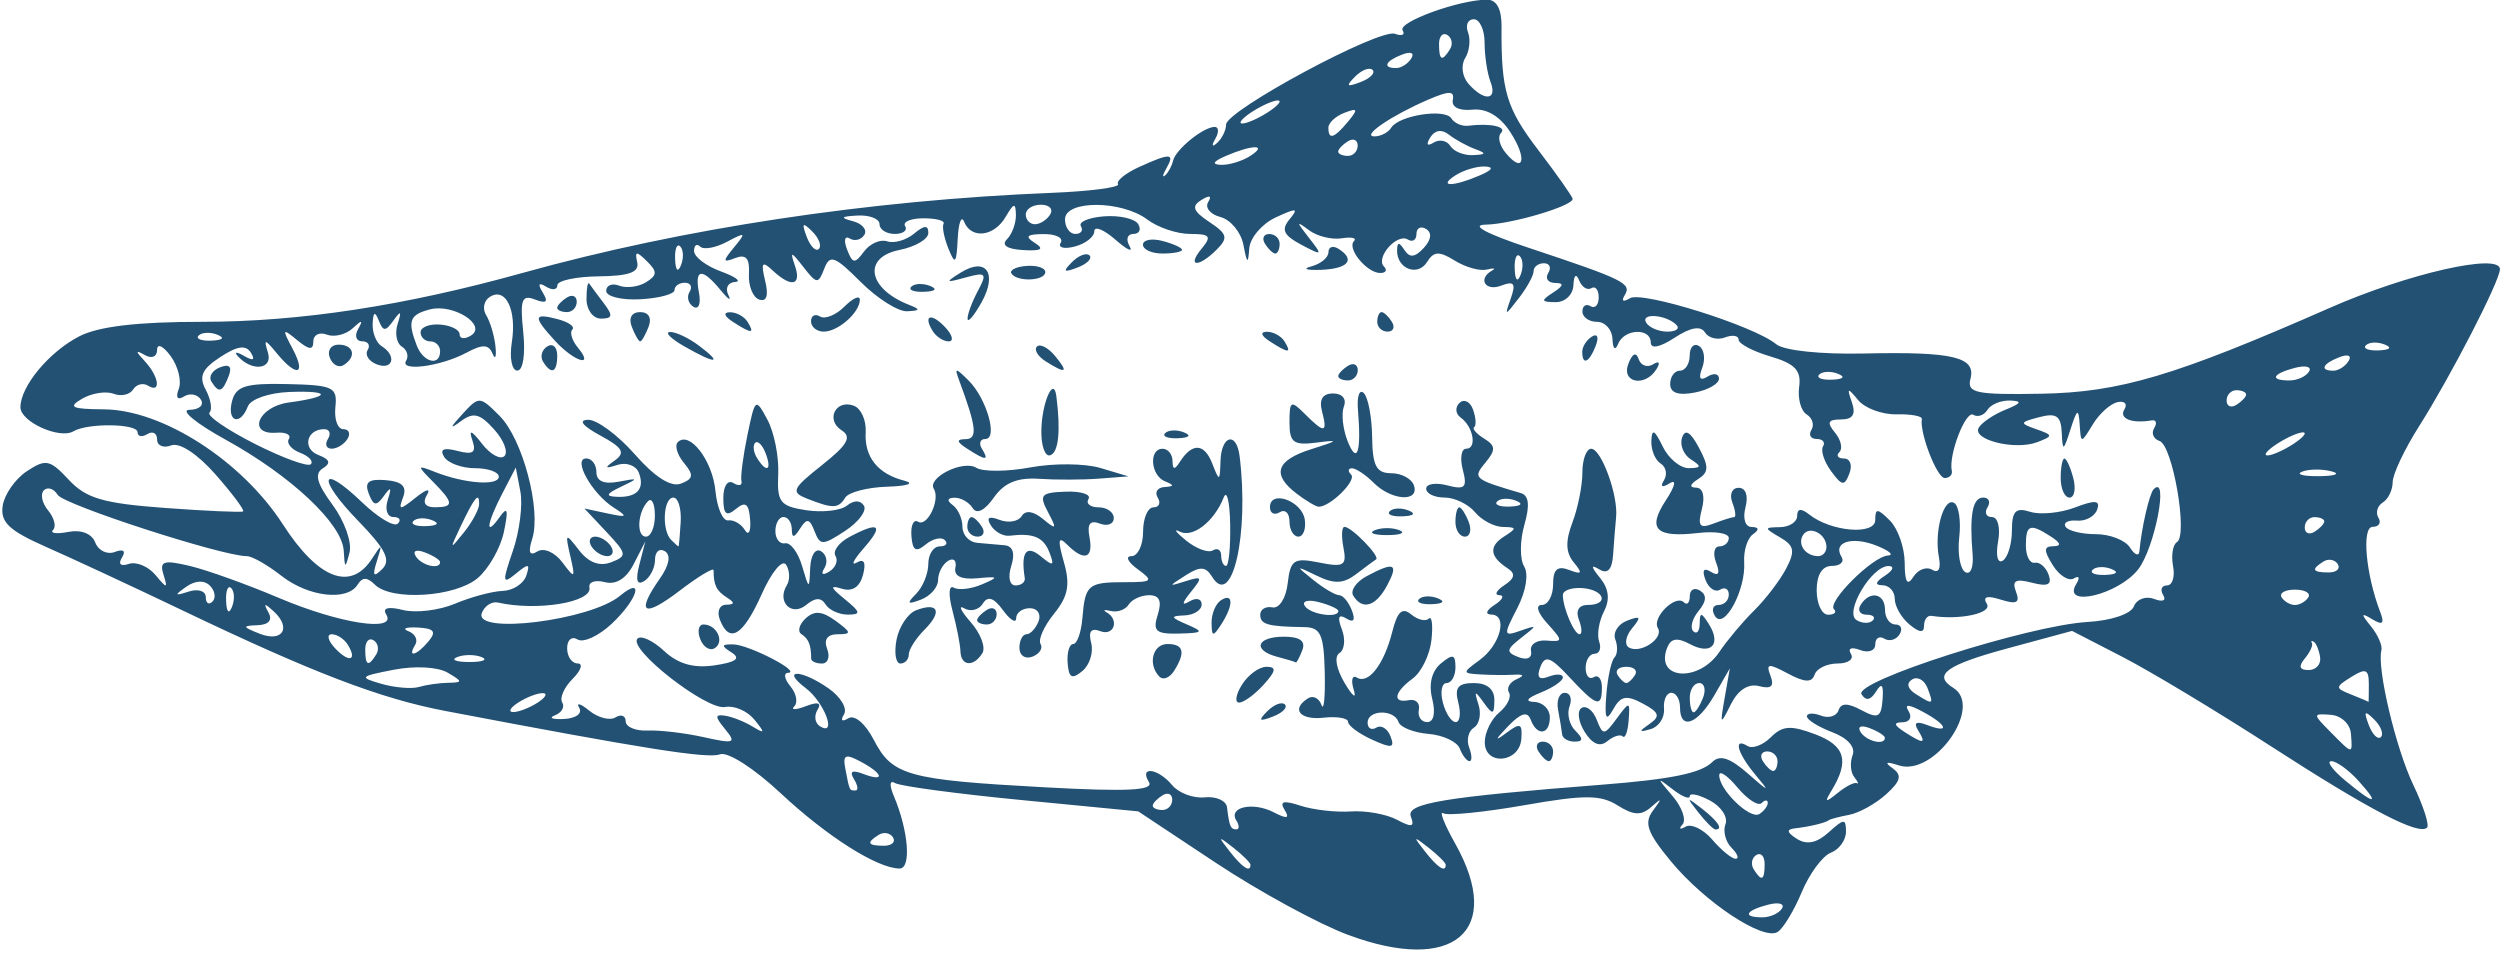 <?xml version="1.0" encoding="UTF-8" standalone="no"?><svg xmlns="http://www.w3.org/2000/svg" xmlns:xlink="http://www.w3.org/1999/xlink" fill="#235174" height="141.1" preserveAspectRatio="xMidYMid meet" version="1" viewBox="28.2 27.3 361.9 141.1" width="361.9" zoomAndPan="magnify"><g id="change1_1"><path d="m209.96 148.75c-4.275-1.592-12.86-6.267-19.078-10.388l-11.306-7.494-16.946-1.643c-9.32-0.904-17.537-2.008-18.258-2.454-0.778-0.481-0.845 0.291-0.166 1.894 2.112 4.983 2.551 10.478 0.837 10.478-3.208 0-10.52-4.629-17.239-10.914-3.849-3.6-7.666-6.044-8.776-5.618-1.744 0.669-10.897-0.776-39.789-6.284-9.416-1.795-19.178-5.535-38.156-14.619-6.995-3.348-15.782-7.437-19.526-9.086-5.427-2.39-6.716-3.604-6.359-5.988 0.246-1.645 1.819-3.896 3.494-5.003 2.751-1.817 3.342-1.695 6.086 1.251 2.495 2.679 4.986 3.407 13.912 4.063 5.98 0.44 11.07 0.666 11.313 0.502s-1.543-2.557-3.967-5.317c-2.635-3.001-5.227-4.705-6.447-4.237-1.122 0.43-2.039 0.041-2.039-0.865s-0.636-1.255-1.413-0.774-1.413 0.359-1.413-0.27c1.1e-4 -1.261-7.222-1.362-9.294-0.131-1.995 1.186-7.664-1.388-7.664-3.479 0-3.021 4.121-7.998 8.495-10.26 2.8-1.448 8.394-2.112 17.792-2.112 14.158 0 29.328-2.317 46.493-7.102 23.077-6.433 50.009-10.504 76.529-11.57 5.56-0.223 9.872-0.79 9.583-1.259s1.075-1.582 3.03-2.473c4.53-2.064 5.243-2.038 3.986 0.147-0.559 0.972-0.65 1.448-0.201 1.06s0.964-1.343 1.146-2.12c0.381-1.628 4.303-4.835 5.994-4.901 0.629-0.025 0.686 0.75 0.127 1.722-0.591 1.026-0.478 1.273 0.27 0.589 0.708-0.648 1.286-1.838 1.286-2.645 0-2.045 22.196-13.974 24.451-13.141 1.012 0.374 1.51 0.145 1.106-0.508-0.734-1.188 8.217-4.433 12.226-4.433 1.384 0 2.115 1.356 2.095 3.886-0.073 9.304 0.672 11.802 5.343 17.922 2.72 3.564 4.946 6.73 4.946 7.036 0 1.032-8.873 3.659-12.576 3.722-2.295 0.039 0.04 1.299 6.217 3.354 13.768 4.58 14.946 5.159 13.906 6.842-0.541 0.875-0.236 1.063 0.742 0.458 1.769-1.093 17.981 4 21.18 6.654 1.109 0.92 6.448 1.485 12.719 1.346 12.915-0.286 16.231 0.505 15.401 3.677-0.532 2.035 0.785 2.312 10.199 2.147 11.428-0.201 19.369-2.562 41.851-12.444 11.31-4.971 24.632-7.992 24.598-5.577-0.025 1.728-7.135 15.529-11.734 22.775-2.087 3.288-3.794 6.907-3.794 8.043s-0.646 2.464-1.436 2.952-1.07 1.48-0.623 2.203 0.069 1.316-0.841 1.316c-1.613 0-1 6.864 1.103 12.344 0.64 1.667 0.344 1.938-1.143 1.042-1.671-1.008-1.703-0.835-0.191 1.033 0.999 1.233 1.674 2.786 1.501 3.451-0.67 2.571 2.08 14.189 4.609 19.472 1.46 3.05 2.361 5.838 2.002 6.196-1.181 1.181-8.315-2.538-22.647-11.804-7.773-5.025-17.421-10.831-21.44-12.903l-7.308-3.766-9.297 2.517c-8.934 2.418-10.917 3.861-7.884 5.736 4.39 2.713-2.783 12.886-7.906 11.212-1.85-0.604-2.129-0.474-0.893 0.417 1.402 1.011 1.196 1.844-0.936 3.773-1.505 1.362-3.905 2.697-5.333 2.967s-2.756 0.62-2.95 0.776c-0.483 0.39-2.815 0.95-4.946 1.19-1.24 0.139-1.145 0.591 0.321 1.518 1.428 0.903 2.879 0.604 4.593-0.947 2.227-2.016 2.505-2.024 2.505-0.08 0 1.203-0.983 2.565-2.184 3.026s-3.099 3.029-4.218 5.707-2.692 5.276-3.495 5.772c-2.105 1.301-10.573-4.315-15.478-10.265-3.403-4.129-3.893-5.528-2.557-7.314 1.348-1.803 1.305-1.901-0.237-0.534-1.461 1.295-2.566 1.249-4.878-0.205-2.479-1.559-4.792-1.563-13.561-0.026-5.815 1.019-11.077 1.541-11.694 1.16s0.166 1.599 1.74 4.401c7.111 12.66-0.218 18.898-15.51 13.203zm62.806-3.824c0.436-0.705-0.481-0.949-2.036-0.542-3.3 0.863-3.717 1.823-0.792 1.823 1.12 0 2.393-0.577 2.828-1.281zm-2.509-6.429c0-1.132-0.54-1.724-1.201-1.316s-0.835 1.334-0.388 2.058c1.143 1.849 1.588 1.641 1.588-0.742zm-74.428 0.111c0-0.293-1.113-1.406-2.473-2.473-2.241-1.758-2.291-1.708-0.534 0.534 1.846 2.354 3.007 3.103 3.007 1.94zm28.264 0c0-0.293-1.113-1.406-2.473-2.473-2.241-1.758-2.291-1.708-0.534 0.534 1.846 2.354 3.007 3.103 3.007 1.94zm41.376-2.465c-0.872-0.872-1.268-2.413-0.88-3.425s-0.615-2.546-2.23-3.41-2.936-1.153-2.936-0.642-1.113 0.068-2.473-0.986c-2.35-1.82-2.35-1.77 0.003 1.002 1.362 1.604 1.998 3.444 1.413 4.088s-0.382 0.784 0.451 0.311 2.575 0.379 3.873 1.893 2.809 2.754 3.361 2.754 0.29-0.713-0.582-1.585zm-4.813-5.127c-1.758-2.241-1.708-2.291 0.534-0.534 2.354 1.846 3.103 3.007 1.94 3.007-0.293 0-1.406-1.113-2.473-2.473zm-116.57 3.628c-0.408-0.66-1.334-0.835-2.058-0.388-1.849 1.143-1.641 1.588 0.742 1.588 1.132 0 1.724-0.54 1.316-1.201zm49.696-2.447c-1.205-1.95 2.392-2.751 5.395-1.202 1.958 1.01 2.37 0.921 1.589-0.342-0.773-1.251-0.159-1.412 2.303-0.606 1.846 0.605 5.126 0.979 7.288 0.832s5.168 0.394 6.681 1.204c2.156 1.154 2.589 1.052 2.004-0.471-0.73-1.904 4.731-2.813 27.66-4.604 10.068-0.787 14.373-1.674 15.996-3.296 1.069-1.069 2.558-0.585 5.112 1.662 3.127 2.751 3.278 2.782 1.14 0.232-2.639-3.148-3.296-5.516-1.164-4.199 0.715 0.442 2.231-0.129 3.371-1.268 1.684-1.684 2.884-1.765 6.42-0.43 4.345 1.64 4.988 3.838 2.376 8.128-1.072 1.762-0.924 1.823 0.878 0.366 1.192-0.965 2.438-1.601 2.768-1.413s0.162-0.213-0.373-0.891-0.64-2.1-0.233-3.16c0.449-1.17-0.705-2.477-2.937-3.326-2.022-0.769-3.677-1.8-3.677-2.291s0.913-0.542 2.029-0.114 2.259 0.087 2.541-0.758c0.365-1.096 1.32-1.104 3.332-0.028 2.397 1.283 2.854 1.051 3.05-1.546 0.162-2.155-0.116-2.495-0.944-1.155-0.785 1.27-1.483 1.4-2.106 0.392-1.151-1.863 24.206-9.967 32.731-10.461 3.429-0.199 6.271-1.157 6.699-2.258 0.408-1.052 1.724-1.536 2.924-1.076 1.248 0.479 1.812 0.239 1.318-0.56-0.475-0.768-0.226-1.397 0.552-1.397s1.173-1.258 0.877-2.797-0.039-3.105 0.571-3.483c1.613-0.997-0.632-13.995-2.526-14.626-0.881-0.294-1.232-1.131-0.781-1.861s0.296-1.236-0.344-1.125c-2.886 0.501-4.788-0.256-3.97-1.581 0.492-0.797 0.053-1.274-0.976-1.06s-2.644 1.66-3.588 3.215c-1.716 2.826-1.716 2.826-1.907 0-0.16-2.373-0.372-2.26-1.322 0.707-1.034 3.228-1.144 3.27-1.272 0.486-0.112-2.42-0.78-2.88-3.245-2.236-2.862 0.748-2.897 0.884-0.457 1.74 2.472 0.867 2.483 0.992 0.165 1.881-3.218 1.235-9.555-0.354-8.463-2.121 0.463-0.749 2.207-1.913 3.877-2.586 2.295-0.926 2.452-1.246 0.645-1.314-1.314-0.049-2.789 0.557-3.277 1.347s-1.412 1.112-2.052 0.716c-1.103-0.681-3.606 5.831-3.111 8.093 0.128 0.583-0.335 1.06-1.028 1.06-1.119 0-3.657-6.556-3.308-8.543 0.075-0.424-1.57-0.729-3.655-0.679s-4.586-0.874-5.56-2.055c-1.546-1.876-1.661-1.835-0.909 0.325 0.604 1.734 0.131 2.473-1.583 2.473-1.884 0-2.084 0.434-0.87 1.897 0.866 1.043 1.155 2.315 0.644 2.826s-0.208 0.93 0.675 0.93 1.231 0.973 0.775 2.161c-0.717 1.869-1.076 1.824-2.657-0.338-1.005-1.375-1.528-2.983-1.163-3.575s-0.046-1.075-0.915-1.075-1.214-0.592-0.767-1.315 0.136-1.734-0.691-2.245-1.315-2.304-1.083-3.984c0.328-2.382-0.591-3.352-4.172-4.407-2.526-0.744-4.593-1.837-4.593-2.429s-0.89-0.735-1.977-0.318-2.392 0.086-2.9-0.735c-0.613-0.992-2.084-0.733-4.383 0.773-2.131 1.396-3.459 1.662-3.459 0.691 0-2.154-3.833-1.999-4.717 0.191-0.426 1.055-0.758 0.771-0.824-0.707-0.061-1.36-1.065-2.473-2.231-2.473s-2.12-0.673-2.12-1.497 0.53-1.169 1.178-0.769 1.178-0.17 1.178-1.268-0.476-1.702-1.057-1.342-1.379-0.146-1.773-1.122c-0.432-1.071-0.76-0.794-0.827 0.698-0.062 1.38-1.205 2.463-2.585 2.451-2.114-0.018-2.165-0.221-0.353-1.392 1.54-0.995 1.614-1.376 0.27-1.392-1.017-0.012-1.457-0.658-0.976-1.435s0.2-1.413-0.623-1.413-1.497 0.514-1.497 1.143-0.955 2.377-2.123 3.886c-2.074 2.679-2.101 2.68-1.168 0.025 0.753-2.142 0.454-2.526-1.41-1.811-2.3 0.883-3.425-1.002-1.305-2.187 0.583-0.326 0.24-0.389-0.762-0.141s-3.088-0.333-4.636-1.292c-2.275-1.41-3.046-1.371-4.026 0.204-1.338 2.15-4.367 0.977-4.333-1.678 0.016-1.236 0.297-1.256 1.06-0.073 0.757 1.173 1.514 1.098 2.791-0.279 1.103-1.189 1.234-2.209 0.353-2.753-0.77-0.476-1.399-0.154-1.399 0.715s-0.564 1.232-1.253 0.806c-1.556-0.962-4.723 2.639-3.445 3.917 0.511 0.511 0.266 0.93-0.546 0.93-1.933 0-4.86-3.557-3.8-4.617 0.453-0.453-0.347-0.635-1.779-0.405s-3.557-0.294-4.722-1.166c-1.884-1.409-1.884-1.284 0 1.119 2.007 2.561 1.946 2.612-1.151 0.961-2.559-1.364-2.921-2.165-1.663-3.68 1.346-1.622 1.018-1.663-2.018-0.255-1.994 0.925-3.717 2.954-3.829 4.509-0.166 2.31-0.319 2.215-0.837-0.517-0.349-1.839-1.845-3.66-3.325-4.047s-2.282-1.366-1.782-2.175c0.572-0.926 0.209-1.038-0.982-0.302-1.472 0.91-1.218 1.615 1.152 3.189 2.606 1.73 2.759 2.304 1.067 3.996-2.648 2.648-4.399 2.532-2.178-0.144 1.482-1.785 1.217-2.12-1.677-2.12-1.89 0-4.67-0.934-6.179-2.075-3.722-2.815-11.929-2.846-11.929-0.045 0 1.166 0.673 2.12 1.497 2.12s1.185-0.504 0.804-1.12 1.13-1.259 3.357-1.429 4.446 0.334 4.932 1.12 0.172 1.429-0.697 1.429-1.118 0.791-0.547 1.766c0.568 0.972-0.348 0.555-2.036-0.926s-3.069-2.032-3.069-1.225-1.273 1.8-2.828 2.207-2.472 0.163-2.036-0.542-0.676-1.272-2.471-1.26c-2.452 0.016-2.77 0.334-1.28 1.277 1.425 0.902 0.947 1.194-1.694 1.038-2.321-0.137-3.183-0.712-2.336-1.56 0.738-0.738 1.322-2.328 1.298-3.533-0.035-1.803-0.298-1.753-1.483 0.283-1.674 2.874-4.985 3.263-6.017 0.707-0.392-0.972-0.808 0.141-0.924 2.473-0.18 3.617-0.378 3.824-1.348 1.413-0.625-1.554-0.94-3.176-0.699-3.604s-1.069-0.777-2.912-0.777-3.036 0.509-2.652 1.131-0.293 1.131-1.504 1.131-2.203-0.636-2.203-1.413-1.431-1.339-3.18-1.249c-2.42 0.125-2.584 0.319-0.689 0.814 1.37 0.357 2.121 1.248 1.669 1.979s-1.406 0.968-2.121 0.526c-0.715-0.442-0.887 0.272-0.382 1.588 0.797 2.078 1.119 2.118 2.457 0.303 0.847-1.149 2.356-1.814 3.353-1.478s2.747-0.163 3.886-1.109c1.502-1.246 2.072-1.274 2.072-0.098 0 0.892-1.883 1.998-4.184 2.458-5.365 1.073-4.576 5.601 1.383 7.94 1.702 0.668 1.651 0.843-0.27 0.934-1.3 0.061-4.322-1.846-6.715-4.239-3.781-3.781-4.472-4.032-5.282-1.921-0.864 2.251-1.085 2.233-3.015-0.243-1.801-2.311-1.968-2.337-1.23-0.198 0.996 2.89-0.518 3.224-3.208 0.707-1.549-1.449-1.747-1.181-1.1 1.494 0.516 2.135 0.217 3.067-0.868 2.701-0.91-0.308-1.576-1.971-1.479-3.697 0.127-2.259-0.424-2.907-1.966-2.315-1.852 0.711-1.876 0.499-0.176-1.561 1.781-2.158 1.684-2.233-1.028-0.789-1.647 0.877-3.396 1.193-3.886 0.702s-0.892-0.203-0.892 0.639 1.749 2.17 3.886 2.95 3.054 1.47 2.036 1.531-1.447 0.906-0.955 1.878-0.017 0.654-1.132-0.707c-2.679-3.268-3.799-3.127-3.121 0.391 0.307 1.595-0.052 2.491-0.811 2.022-0.749-0.463-0.997-1.434-0.549-2.158s0.14-1.316-0.684-1.316-1.497 0.477-1.497 1.06-2.226 1.182-4.946 1.331-4.946-0.396-4.946-1.211 0.853-1.155 1.895-0.755 2.786 0.176 3.874-0.497c1.634-1.01 1.656-1.542 0.124-3.049-1.518-1.493-1.773-1.466-1.401 0.151 0.333 1.447-1.154 1.995-5.552 2.043-3.303 0.037-6.006 0.615-6.006 1.286s-0.734 0.766-1.632 0.211c-1.086-0.671-1.244-0.382-0.475 0.863 0.833 1.348 0.517 1.626-1.129 0.995-1.92-0.737-2.192 0.015-1.704 4.706 0.336 3.227-0.026 5.583-0.858 5.583-0.791 0-1.152-1.823-0.801-4.051 0.741-4.699-0.858-8.055-3.16-6.632-0.877 0.542-1.125 1.736-0.552 2.654s1.179 2.941 1.347 4.495-0.024 2.037-0.426 1.071c-0.564-1.355-1.428-1.382-3.783-0.122-3.732 1.997-9.729 2.784-8.716 1.144 0.405-0.656 0.118-1.574-0.638-2.041s-1.024-1.942-0.596-3.277c0.6-1.871 0.463-1.986-0.597-0.501-1.161 1.626-1.495 1.626-2.142 0-0.548-1.379-0.798-1.247-0.878 0.463-0.061 1.314 0.524 2.783 1.302 3.263 2.223 1.374 1.649 3.535-0.698 2.634-1.161-0.446-1.76-1.38-1.33-2.075s0.071-1.265-0.798-1.265-1.131-0.795-0.583-1.766c0.768-1.36 0.585-1.386-0.795-0.11-0.986 0.911-2.669 1.32-3.74 0.909s-1.948 0.034-1.948 0.99c0 1.294-0.601 1.242-2.351-0.202-2.132-1.759-2.193-1.643-0.657 1.24 2.012 3.776 0.634 4.208-2.251 0.707-1.776-2.155-1.945-2.173-1.313-0.139 0.755 2.434-2.273 2.813-4.339 0.543-0.606-0.665-0.208-0.692 0.884-0.058 1.328 0.77 1.654 0.617 0.986-0.464-0.72-1.165-1.956-0.989-4.43 0.633-2.664 1.746-3.133 2.807-2.096 4.745 0.735 1.373 0.977 2.855 0.538 3.293s2.509 2.473 6.55 4.52 7.693 3.377 8.115 2.955-0.273-1.168-1.546-1.656-2.006-1.385-1.631-1.994-0.423-1.018-1.775-0.912c-4.335 0.342-2.68-3.779 1.756-4.373 6.156-0.824 6.211-1.754 0.091-1.524-2.94 0.111-5.601 1.034-6.004 2.084-1.109 2.889-3.076 2.24-2.292-0.756 0.57-2.18 1.967-2.612 7.994-2.473 6.688 0.155 7.274 0.436 6.966 3.349-0.185 1.749 0.329 3.18 1.143 3.18s1.087 0.636 0.607 1.413-1.509 1.413-2.287 1.413-1.02-0.636-0.54-1.413 0.237-1.413-0.54-1.413c-2.574 0-3.213 2.831-0.844 3.74 1.679 0.644 1.854 1.186 0.63 1.942-1.238 0.765-0.85 2.196 1.432 5.282 1.721 2.328 2.824 5.424 2.45 6.88-0.614 2.391-0.696 2.366-0.844-0.255-0.22-3.895-7.624-10.85-17.122-16.082-4.275-2.355-6.622-4.293-5.216-4.308s2.157-0.672 1.669-1.462-1.588-1.004-2.443-0.475c-0.956 0.591-1.252 0.169-0.766-1.096 0.434-1.132-0.094-3.265-1.173-4.742s-1.963-1.89-1.963-0.917c0 1.003-0.763 1.336-1.766 0.769-1.413-0.798-1.413-0.617 0 0.906 2.057 2.216 2.376 4.708 0.451 3.518-0.724-0.447-1.698-0.195-2.165 0.561s-1.744 1.031-2.838 0.611-3.14-0.093-4.548 0.725c-2.1 1.222-1.535 1.496 3.156 1.531 8.497 0.064 19.966 7.434 25.919 16.657 5.124 7.939 9.832 9.738 12.918 4.937 1.431-2.226 1.501-2.191 0.693 0.353-0.689 2.17-0.509 2.441 0.774 1.169s0.48-2.883-3.458-6.939c-6.052-6.232-5.583-8.577 0.542-2.709 2.316 2.218 4.641 3.603 5.167 3.077s0.235-0.957-0.648-0.957c-0.889 0-1.25-1.103-0.809-2.473 0.595-1.85 0.455-1.998-0.554-0.588-1.099 1.535-1.508 1.473-2.201-0.333-0.639-1.665-0.022-2.15 2.472-1.943 2.349 0.194 3.085 0.914 2.51 2.453-0.726 1.943-0.528 1.95 1.842 0.058 1.545-1.233 2.212-1.381 1.594-0.353-0.668 1.112-0.245 1.766 1.142 1.766 2.819 0 2.772-0.637-0.27-3.706-2.357-2.378-2.34-2.443 0.353-1.385 4.271 1.678 9.186 2.029 9.186 0.657 0-0.67-1.552-1.219-3.45-1.219s-3.905-0.736-4.461-1.636c-0.688-1.113-0.07-1.39 1.931-0.867 2.27 0.594 2.761 0.241 2.151-1.544-0.553-1.616-0.13-1.462 1.403 0.511 1.207 1.553 2.666 2.352 3.243 1.775s-0.104-2.323-1.512-3.879c-2.07-2.288-2.994-2.507-4.82-1.146-1.646 1.228-1.587 0.951 0.22-1.02 2.438-2.66 2.526-2.657 5.402 0.219 3.343 3.343 6.067 13.604 4.73 17.818-0.625 1.97-0.393 2.526 0.757 1.816 0.929-0.574 2.519 0.125 3.614 1.589 1.813 2.425 1.897 2.358 1.143-0.918-0.773-3.359-0.71-3.4 1.279-0.83 1.38 1.783 2.955 2.371 4.628 1.73 2.356-0.904 2.309-1.215-0.664-4.379l-3.2-3.406 3.341 0.714c2.886 0.617 3.007 0.5 0.886-0.857-3.16-2.022-5.989-7.103-3.953-7.103 0.805 0 1.463 0.894 1.463 1.988 0 1.298 1.103 1.778 3.18 1.384 2.963-0.562 2.987-0.512 0.353 0.74-2.122 1.008-2.269 1.368-0.589 1.442 2.933 0.13 4.1-1.139 3.201-3.483-0.399-1.041-1.786-1.555-3.082-1.142-1.873 0.597-1.954 0.464-0.393-0.648s1.131-1.849-2.12-3.61c-2.565-1.389-3.218-2.232-1.756-2.268 1.28-0.031 4.331 2.226 6.78 5.015 2.892 3.293 5.229 4.774 6.665 4.223 1.804-0.692 1.885-1.243 0.438-2.986-0.976-1.175-1.381-2.53-0.9-3.011 1.692-1.692 5.023 2.617 5.453 7.053 0.239 2.468 1.071 4.389 1.848 4.269s1.862 0.508 2.41 1.395 0.893 0.233 0.765-1.476c-0.177-2.354-0.667-2.729-2.057-1.576-1.396 1.158-1.825 0.79-1.825-1.569 0-1.745 0.628-2.694 1.448-2.188 0.797 0.492 1.325 0.371 1.175-0.27s0.24-3.641 0.867-6.667c1.113-5.372 1.181-5.424 2.906-2.201 0.972 1.815 1.67 5.354 1.552 7.864-0.19 4.05 0.264 4.636 4.044 5.215 2.342 0.359 4.997 0.06 5.899-0.664 1.015-0.814 1.954-0.81 2.461 0.011 0.451 0.73-0.776 2.373-2.726 3.651-3.26 2.136-3.617 2.139-4.424 0.036-0.704-1.834-1.115-1.914-2.073-0.403-0.895 1.411-1.2 1.441-1.216 0.118-0.012-0.972-0.552-1.766-1.199-1.766s-1.178 0.919-1.178 2.041 0.633 1.918 1.406 1.766 1.876 1.315 2.45 3.258c1.026 3.47 1.047 3.475 1.185 0.27 0.079-1.825 0.774-2.872 1.577-2.375 0.79 0.488 1.01 1.578 0.488 2.422-0.571 0.923-0.289 1.127 0.707 0.511 0.91-0.562 1.308-1.583 0.885-2.267s0.479-1.913 2.004-2.729c4.321-2.312 5.055-1.763 2.118 1.585-1.481 1.688-1.956 2.641-1.057 2.118 1.081-0.629 1.393-0.026 0.921 1.779-0.459 1.754-1.549 2.471-3.048 2.006-1.804-0.56-1.712-0.217 0.409 1.511 2.318 1.889 2.386 2.235 0.437 2.235-1.269 0-2.719-0.667-3.222-1.482-0.633-1.025-1.492-1.004-2.784 0.069-2.119 1.759-4.308-0.43-2.826-2.826 0.48-0.777 0.443-2.11-0.083-2.961-0.54-0.874-2.084 0.972-3.547 4.24-2.708 6.049-4.692 7.249-6.067 3.667-0.447-1.166-0.038-2.13 0.909-2.141 1.272-0.016 1.296-0.293 0.091-1.06-1.494-0.951-1.901-1.794-1.901-3.937 0-0.428-2.226 0.919-4.946 2.994-5.228 3.987-6.361 3.259-2.811-1.808 1.351-1.929 1.611-3.372 0.707-3.931-0.786-0.486-1.428 0.071-1.428 1.237s-0.704 2.555-1.565 3.087c-1.055 0.652-1.283-0.127-0.699-2.39l0.865-3.357-1.68 3.277c-1.087 2.121-2.569 3.044-4.199 2.618-1.385-0.362-2.382-0.013-2.214 0.775 0.455 2.138-7.581 3.464-13.234 2.184-0.909-0.206-1.967 0.487-2.35 1.54-1.147 3.151 15.719 1.039 19.986-2.502 3.618-3.002 2.61 0.476-1.166 4.023-1.886 1.771-4.111 2.799-4.946 2.283s-1.518 0.053-1.518 1.265 0.681 2.203 1.514 2.203 0.509 1.005-0.72 2.234-1.906 2.764-1.505 3.412-0.07 1.486-1.047 1.862-0.389 0.616 1.306 0.534c1.732-0.084 2.696-0.794 2.202-1.623-0.484-0.81 0.168-0.623 1.449 0.415s2.993 1.478 3.804 0.976 1.475-0.245 1.475 0.569 1.431 1.416 3.18 1.337 5.405 0.354 8.126 0.961c4.415 0.985 4.748 0.863 3.101-1.141-1.518-1.847-1.518-2.195 0-1.965 1.015 0.154 2.799 0.861 3.965 1.571 1.801 1.097 1.841 0.947 0.262-1.001-1.022-1.261-2.932-2.086-4.245-1.833-2.672 0.515-14.143-8.44-12.682-9.9 0.513-0.513 2.249 0.292 3.856 1.79 2.026 1.887 4.268 2.526 7.303 2.08 3.107-0.456 3.825-0.994 2.47-1.853-1.549-0.982-1.509-1.205 0.21-1.182 2.278 0.031 10.01 4.034 7.953 4.118-0.678 0.028-0.525 0.903 0.341 1.947s1.122 2.349 0.569 2.901 0.193 0.545 1.657-0.017c1.775-0.681 2.342-0.503 1.7 0.534-0.529 0.856-0.371 1.921 0.351 2.367 2.532 1.565 0.658-3.464-2.055-5.517-3.697-2.796-0.674-2.75 3.325 0.051 1.74 1.219 2.738 2.907 2.216 3.751-0.553 0.895-0.294 1.13 0.623 0.564 0.908-0.561 2.468 0.763 3.695 3.135 2.669 5.161 4.885 5.776 24.714 6.856 12.025 0.655 15.862 0.463 15.108-0.756-1.468-2.375 1.329-2.006 3.362 0.445 0.949 1.143 3.076 1.938 4.728 1.766s3.1 0.483 3.217 1.454c0.336 2.765 0.513 3.18 1.358 3.18 0.435 0 0.431-0.582-0.009-1.292zm32.351-10.414c-0.383-0.998-2.43-1.957-4.549-2.132s-4.064-0.948-4.323-1.719c-0.632-1.88-4.475-1.798-4.475 0.096 0 0.823 0.569 1.145 1.265 0.715s1.619 0.141 2.052 1.269c0.651 1.696 0.188 1.778-2.678 0.472-1.906-0.868-3.465-2.025-3.465-2.571s-1.59-0.818-3.533-0.604c-3.475 0.381-4.774-1.256-2.24-2.822 0.711-0.439 1.574 7e-5 1.918 0.976s0.558-1.15 0.474-4.726c-0.128-5.494-0.59-6.507-2.978-6.542-5.282-0.076-6.359-0.381-6.359-1.796 0-0.777 0.795-1.254 1.766-1.06 0.989 0.198 1.961-1.334 2.209-3.48 0.394-3.414 0.89-3.744 4.544-3.013 3.604 0.721 4.032 0.457 3.525-2.173-0.317-1.646-0.25-2.993 0.15-2.993 1.025 0 5.212 4.303 4.579 4.707-0.287 0.183-1.594 1.151-2.904 2.151-1.82 1.389-3.155 1.443-5.653 0.229-3.123-1.518-3.147-1.49-0.527 0.609 1.509 1.209 3.19 2.198 3.735 2.198s1.371 0.987 1.833 2.193c0.55 1.433 0.274 1.842-0.796 1.181-1.124-0.695-1.325-0.199-0.643 1.58 0.547 1.426 0.391 2.965-0.347 3.421-0.79 0.488-0.479 2.277 0.756 4.353 1.154 1.938 1.743 2.378 1.31 0.977s-0.231-2.203 0.449-1.782c1.674 1.035 3.946-1.914 5.139-6.67 0.724-2.886 1.439-3.538 2.717-2.477 0.954 0.791 2.102 1.07 2.553 0.62s0.626 0.939 0.39 3.089-1.458 4.66-2.716 5.58c-2.721 1.99-2.993 3.621-0.52 3.127 0.972-0.194 1.607 0.442 1.413 1.413s0.352 1.766 1.213 1.766c0.945 0 1.231-1.337 0.72-3.371-0.535-2.133-0.073-4.013 1.26-5.119 1.719-1.427 2.106-1.326 2.106 0.545 0 1.261-0.576 2.293-1.281 2.293s-0.948 1.272-0.542 2.826 1.241 2.826 1.855 2.826 0.783-1.272 0.377-2.826c-0.567-2.169-0.043-2.826 2.252-2.826 1.915 0 2.983 0.89 2.97 2.473-0.019 2.138-0.228 2.186-1.546 0.353-1.295-1.8-1.407-1.754-0.747 0.308 0.428 1.335 0.127 2.83-0.67 3.323s-1.106 1.784-0.689 2.872 0.441 1.977 0.052 1.977-1.02-0.816-1.403-1.814zm-17.587-19.925c0-0.298-1.273-0.875-2.828-1.281s-2.472-0.163-2.036 0.542c0.761 1.231 4.865 1.855 4.865 0.74zm21.198 18.999c0-1.411 0.947-3.351 2.104-4.312s1.789-2.256 1.404-2.879 0.099-1.486 1.075-1.919c1.202-0.532 1.091-0.745-0.344-0.66-1.166 0.069-3.354 0.051-4.863-0.041-2.662-0.162-2.665-0.224-0.112-2.092 3.015-2.204 4.117-6.544 1.67-6.577-0.928-0.012-0.721-0.617 0.478-1.392 1.166-0.753 1.484-1.389 0.707-1.413s-0.459-0.669 0.707-1.435c1.527-1.002 1.663-1.688 0.488-2.451-2.608-1.694-2.765-3.183-0.488-4.623 1.842-1.164 1.818-1.343-0.18-1.362-1.265-0.012-3.092-0.976-4.059-2.141s-2.953-2.12-4.413-2.12-2.653-0.576-2.653-1.281 1.372-0.922 3.05-0.483c2.572 0.673 2.925 0.32 2.252-2.252-0.439-1.677-0.221-3.05 0.483-3.05 1.606 0 1.041-3.199-0.798-4.516-0.759-0.543-0.83-1.491-0.16-2.12s1.549-0.183 1.961 0.983 0.484 2.302 0.16 2.525 0.324 0.969 1.44 1.659c1.675 1.035 1.708 1.64 0.194 3.465-1.884 2.27-1.718 2.414 5.119 4.426 1.172 0.345 1.327 1.76 0.506 4.621-0.651 2.268-0.662 4.967-0.026 5.997 0.677 1.095 0.261 3.606-1.002 6.048-2.034 3.933-2.008 4.123 0.456 3.26 2.488-0.871 2.493-0.821 0.101 1.04-2.162 1.682-2.214 2.072-0.37 2.779 1.255 0.482 2.005 0.112 1.808-0.893-0.185-0.944 0.817-1.621 2.227-1.504 2.429 0.2 2.436 0.071 0.134-2.473-1.421-1.57-1.752-2.684-0.797-2.684 0.898 0 1.632-1.34 1.632-2.978 0-2.18 0.621-2.739 2.32-2.087 1.86 0.714 1.994 0.498 0.676-1.09-1.174-1.415-1.231-3.064-0.2-5.777 0.794-2.088 1.444-5.345 1.444-7.238s0.574-3.441 1.275-3.441c1.466 0 3.925 6.742 3.608 9.892-0.117 1.166-0.31 3.588-0.428 5.383-0.145 2.205-0.788 2.919-1.982 2.202-1.288-0.774-1.261-0.438 0.098 1.24 1.271 1.568 1.444 3.117 0.544 4.864-0.726 1.41-1.035 3.358-0.687 4.33s0.05 1.766-0.662 1.766-1.295 0.926-1.295 2.058 0.53 1.73 1.178 1.33 1.178 0.264 1.178 1.475c0 3.022-0.757 2.788-4.69-1.454-2.77-2.987-3.544-3.259-4.225-1.485-0.573 1.493-0.193 1.927 1.214 1.386 1.126-0.432 2.048-0.379 2.048 0.118s-1.431 1.478-3.18 2.181c-2.039 0.82-2.377 1.31-0.942 1.368 1.231 0.049 2.238 1.044 2.238 2.209 0 2.569-1.865 2.806-2.775 0.353-0.465-1.254-1.421-0.969-3.297 0.983-1.891 1.967-1.962 2.238-0.249 0.953 2.043-1.533 2.364-1.407 2.193 0.858-0.263 3.486-5.293 3.934-5.293 0.472zm13.621-17.75c-0.495-1.291-0.002-2.12 1.262-2.12 3.155 0 2.479-2.195-0.751-2.438-1.554-0.117-2.826 0.332-2.826 0.997 0 1.859 1.629 5.681 2.422 5.681 0.389 0 0.341-0.954-0.107-2.12zm-9.116-17.217c-1.02-0.408-2.239-0.358-2.709 0.112s0.365 0.804 1.855 0.742c1.646-0.068 1.981-0.403 0.854-0.854zm3.268 36.295c-0.48-0.777-0.2-1.413 0.623-1.413s1.497 0.636 1.497 1.413-0.28 1.413-0.623 1.413-1.016-0.636-1.497-1.413zm6.683-2.833c-0.924-1.479-1.123-3.033-0.443-3.453s1.666 0.345 2.192 1.701c0.896 2.31 1.077 2.299 2.899-0.175 1.87-2.541 1.935-2.53 1.723 0.293-0.122 1.613-0.506 2.648-0.855 2.299s-1.354-0.036-2.235 0.695c-1.064 0.883-2.165 0.427-3.281-1.36zm-3.259 0.36c-0.059-0.583-0.321-2.173-0.582-3.533s0.174-2.473 0.966-2.473 1.103 0.876 0.692 1.948-0.034 2.661 0.838 3.533c1.172 1.172 1.143 1.585-0.11 1.585-0.933 0-1.744-0.477-1.804-1.06zm12.665-1.507c1.591-1.113 1.407-1.664-0.984-2.943-2.38-1.274-3.199-1.115-4.288 0.831-1.04 1.859-1.265 1.373-0.989-2.139 0.197-2.5 0.725-4.912 1.173-5.361s0.505-1.625 0.125-2.615 0.39-2.214 1.71-2.721c1.957-0.751 2.09-0.546 0.719 1.105-0.925 1.115-1.143 2.359-0.486 2.765 1.645 1.017 5.129-1.299 4.217-2.803-0.904-1.49 2.561-4.922 3.76-3.724 0.471 0.471 0.857 0.078 0.857-0.875s0.667-1.32 1.482-0.816c1.01 0.624 0.946 1.562-0.201 2.944-0.926 1.115-1.275 2.437-0.775 2.936s0.918 0.007 0.93-1.094c0.018-1.692 0.223-1.684 1.32 0.05 1.854 2.931 0.353 4.557-2.699 2.924-1.901-1.018-2.801-0.866-3.35 0.565-1.752 4.566 4.566 5.029 7.575 0.555 1.143-1.7 3.413-4.402 5.043-6.006s3.702-4.313 4.602-6.02c1.357-2.573 1.212-3.352-0.845-4.55-2.358-1.373-2.359-1.448-0.009-1.489 1.36-0.024 2.473-0.757 2.473-1.629 0-1.072 0.573-1.133 1.766-0.19 3.158 2.497 9.539 3.014 9.539 0.772 0-1.715 0.324-1.701 2.12 0.095 1.166 1.166 2.13 3.914 2.141 6.107 0.015 2.821 0.382 3.418 1.255 2.04 0.678-1.071 1.907-1.531 2.731-1.022 0.911 0.563 1.29-0.153 0.967-1.826-0.717-3.723 0.711-8.776 2.217-7.845 0.67 0.414 0.997 2.646 0.728 4.959s0.119 4.583 0.863 5.043 1.228-0.666 1.075-2.502c-0.481-5.769-0.016-8.285 1.531-8.285 0.823 0 1.104 0.636 0.623 1.413s-0.188 1.413 0.651 1.413c0.858 0 1.242 1.557 0.878 3.562-0.364 2.008-0.068 3.205 0.679 2.743 0.729-0.45 1.325-2.414 1.325-4.364 0-2.818 0.541-3.373 2.64-2.707 1.452 0.461 4.368 0.181 6.481-0.623 2.96-1.125 3.697-1.053 3.214 0.317-0.345 0.978-1.665 1.69-2.933 1.584s-2.006 0.291-1.64 0.883 2.339 1.077 4.385 1.077 4.273 0.874 4.95 1.943 1.288 1.307 1.357 0.53c0.304-3.391 1.449-8.363 2.068-8.982 2.243-2.243 0.145 8.567-2.254 11.618-2.897 3.683-11.12 5.606-8.948 2.092 0.555-0.897 0.401-1.256-0.34-0.798s-2.117-0.397-3.057-1.901c-1.349-2.16-1.334-2.74 0.07-2.757 1.202-0.015 1.091-0.466-0.341-1.392-3.044-1.967-3.634-1.754-3.634 1.312 0 1.499 0.579 2.612 1.287 2.473s1.611 0.639 2.006 1.728c0.527 1.452-0.115 1.763-2.408 1.163-2.378-0.622-2.933-0.312-2.318 1.291 0.619 1.614 0.107 1.886-2.185 1.159-2.014-0.639-2.678-0.438-2.027 0.614 0.836 1.352-3.93 2.38-8.032 1.732-0.583-0.092-1.06 0.546-1.06 1.419 0 1.096-0.655 1.042-2.12-0.173-1.166-0.968-2.12-2.635-2.12-3.706s-0.795-1.956-1.766-1.968c-1.178-0.014-1.06-0.478 0.353-1.392 1.166-0.753 1.398-1.38 0.516-1.392-2.441-0.033-6.446 6.706-4.646 7.819 0.82 0.507 1.873 0.54 2.34 0.074s0.069-0.848-0.884-0.848-1.339-0.636-0.859-1.413c1.32-2.136 3.533-1.693 3.533 0.707 0 1.166 0.673 2.12 1.497 2.12s1.097 0.646 0.609 1.436-1.48 1.07-2.203 0.623-1.315-0.072-1.315 0.835-0.984 1.27-2.193 0.806c-1.258-0.483-1.825-0.246-1.33 0.555 0.475 0.768-0.393 1.397-1.929 1.397s-3.034 0.727-3.331 1.616c-0.395 1.186-1.423 1.142-3.865-0.164-2.842-1.521-3.208-1.471-2.511 0.344 0.576 1.502 0.094 1.936-1.646 1.481-1.57-0.411-3.053 0.543-4.096 2.633-1.545 3.096-1.594 3.043-0.892-0.963l0.742-4.24-2.238 3.886c-2.438 4.233-4.974 5.134-4.974 1.766 0-1.166-0.565-2.12-1.256-2.12s-1.168 1.044-1.06 2.321-0.758 2.597-1.923 2.934c-1.749 0.506-1.777 0.373-0.162-0.756zm7.739-3.792c0.447-1.166 0.197-2.12-0.555-2.12s-1.369 0.954-1.369 2.12 0.25 2.12 0.555 2.12 0.921-0.954 1.369-2.12zm-9.842-3.297c0.4-0.648-0.17-1.178-1.268-1.178s-1.668 0.53-1.268 1.178 0.971 1.178 1.268 1.178 0.867-0.53 1.268-1.178zm28.795-9.507c-1.04-1.04 5.606-7.661 7.805-7.777 0.936-0.049 0.213-0.686-1.608-1.416-3.569-1.43-6.429-0.532-5.109 1.603 0.447 0.724-0.178 1.316-1.39 1.316-1.408 0-2.203 1.275-2.203 3.533 0 1.943 0.742 3.533 1.649 3.533s1.292-0.357 0.856-0.792zm40.156-5.826c-1.02-0.408-2.239-0.358-2.709 0.112s0.365 0.804 1.855 0.742c1.646-0.068 1.981-0.403 0.854-0.854zm-41.248-3.191c0-1.918-2.494-3.178-3.397-1.717-0.845 1.367 0.379 3.047 2.219 3.047 0.648 0 1.178-0.598 1.178-1.33zm-80.929 23.766c0.959-0.966 2.099-1.4 2.534-0.965s-0.349 1.225-1.743 1.756c-2.014 0.767-2.176 0.605-0.791-0.791zm-3.682-3.829c0.89-1.425 2.488-2.591 3.551-2.591 1.485 0 1.39 0.6-0.412 2.591-1.29 1.425-2.888 2.591-3.551 2.591s-0.478-1.166 0.412-2.591zm-25.235-3.134c-0.114-1.515 0.25-2.754 0.81-2.754s1.158-1.698 1.329-3.772c0.4-4.828 0.814-5.178 6.144-5.178 4.035 0 4.199-0.167 1.85-1.884-1.417-1.036-1.819-1.884-0.894-1.884s1.683-1.59 1.683-3.533 0.673-3.533 1.497-3.533 1.104-0.636 0.623-1.413-0.041-1.463 0.977-1.525c1.423-0.086 1.442-0.276 0.083-0.824-2.098-0.846-2.387-4.717-0.353-4.717 0.777 0 1.423 0.795 1.435 1.766 0.016 1.292 0.301 1.328 1.06 0.135 1.783-2.801 3.536-2.719 4.683 0.218 1.044 2.675 1.108 2.656 1.202-0.353 0.117-3.74 2.314-4.302 2.764-0.707 1.408 11.273-1.067 22.182-3.968 17.489-0.939-1.52-1.736-1.568-3.827-0.235-2.567 1.637-2.566 1.661 0.032 0.839 2.369-0.75 2.45-0.57 0.707 1.578-1.303 1.606-1.37 2.065-0.2 1.362 0.972-0.584 1.766-0.388 1.766 0.435s-1.113 1.541-2.473 1.596c-2.115 0.085-2.064 0.275 0.353 1.314 2.484 1.067 2.343 1.227-1.155 1.314-3.356 0.084-3.841-0.345-3.084-2.727 0.626-1.974 0.254-2.826-1.235-2.826-1.172 0-2.507 0.608-2.967 1.351s-1.61 1.165-2.557 0.938-1.244-0.147-0.661 0.179c1.911 1.069 1.109 3.505-0.9 2.734-1.327-0.509-1.752 0.044-1.315 1.714 0.355 1.356-0.22 3.184-1.278 4.062-1.505 1.249-1.968 0.997-2.13-1.159zm23.53-20.066c-0.061-3.303-0.482-5.064-0.934-3.912-1.369 3.489-4.48 5.912-6.363 4.957-0.978-0.496-0.571 0.079 0.904 1.278s3.224 1.844 3.886 1.435 1.205-0.071 1.205 0.752 0.318 1.497 0.707 1.497 0.656-2.703 0.595-6.006zm-10.231 22.044c-1.739-1.739-1.008-4.732 1.156-4.732 2.355 0 2.648 1.219 0.942 3.908-0.624 0.983-1.568 1.354-2.098 0.824zm-50.425-2.612c0-1.95-0.37-2.89-1.392-3.533-0.617-0.389-0.354-1.419 0.585-2.289 1.265-1.173 2.391-1.082 4.353 0.353 2.3 1.682 2.34 1.935 0.301 1.935-1.504 0-2.054 0.76-1.532 2.12 0.447 1.166 0.109 2.12-0.751 2.12s-1.564-0.318-1.564-0.707zm12.355-2.732c0.361-1.891 1.636-3.814 2.833-4.273 3.216-1.234 3.843 0.188 1.233 2.798-1.258 1.258-2.288 2.879-2.288 3.6s-0.548 1.312-1.217 1.312-0.921-1.547-0.56-3.438zm9.256 1.672c-0.032-0.972-0.549-3.61-1.148-5.864-0.625-2.349-0.55-3.781 0.176-3.357 0.696 0.407 2.538 0.195 4.092-0.473 2.506-1.076 2.426-1.176-0.707-0.883-2.305 0.215-3.398-0.32-3.145-1.542 0.214-1.029-0.263-1.469-1.06-0.976s-1.448 1.743-1.448 2.78-1.113 2.309-2.473 2.827c-1.983 0.755-2.123 0.589-0.707-0.838 0.972-0.979 1.766-2.924 1.766-4.323s0.742-2.544 1.649-2.544 1.24-0.409 0.741-0.908-1.744-0.214-2.767 0.635c-1.424 1.182-1.908 0.891-2.068-1.242-0.115-1.532 0.321-2.457 0.97-2.056 1.322 0.817 3.243-3.191 2.278-4.752-1.005-1.627 4.238-4.233 6.145-3.055 0.962 0.594 4.483 0.57 7.824-0.054s7.903-0.588 10.137 0.081l4.061 1.216-4.24 0.327c-2.332 0.18-6.241 0.192-8.687 0.028-3.165-0.213-5.057 0.572-6.565 2.725-1.319 1.883-2.472 2.452-3.056 1.507-0.516-0.834-1.695-1.507-2.621-1.495-1.058 0.014-1.158 0.407-0.27 1.06 0.777 0.571 1.413 1.992 1.413 3.158s0.954 2.205 2.12 2.31l3.982 0.353c1.2 0.105 1.543 1.168 0.965 2.989-0.515 1.621-0.254 2.826 0.611 2.826 0.83 0 1.433-0.477 1.341-1.06-0.597-3.782 0.221-4.894 2.32-3.153 1.8 1.493 2.006 1.406 1.262-0.534-0.863-2.25-2.338-2.875-5.781-2.45-0.913 0.113-2.13-0.556-2.705-1.486-0.709-1.147-0.304-1.406 1.261-0.806 1.268 0.487 2.701 0.246 3.184-0.535 0.56-0.907 1.682-0.757 3.103 0.415 1.95 1.608 2.039 1.485 0.724-0.991-1.333-2.509-1.046-2.843 2.552-2.975 2.229-0.082 3.717 0.395 3.307 1.06s0.245 1.208 1.456 1.208 2.203 0.704 2.203 1.564-0.91 1.215-2.023 0.788c-1.414-0.543-1.864 0.05-1.494 1.969 0.598 3.103-0.762 3.553-3.241 1.074-1.286-1.286-1.393-0.7-0.463 2.542 0.938 3.27 0.618 4.942-1.43 7.471-1.451 1.792-2.328 3.761-1.948 4.376s-0.153 1.442-1.185 1.838-1.876-0.173-1.876-1.265 0.462-1.985 1.026-1.985 1.352-0.848 1.75-1.884-0.17-1.884-1.262-1.884-1.985 0.651-1.985 1.448-0.857 0.276-1.904-1.156c-1.339-1.831-2.207-2.114-2.924-0.954-0.561 0.908-1.771 1.213-2.689 0.678s-0.494 0.369 0.943 2.008 2.194 3.656 1.683 4.482c-1.266 2.048-3.104 1.895-3.175-0.264zm45.869 0.792c-3.644-0.952-3.007-2.912 0.948-2.912 2.322 0 3.181 0.624 2.675 1.943-0.41 1.069-0.837 1.869-0.948 1.779s-1.315-0.455-2.675-0.81zm-83.54-2.567c-0.446-1.161-0.232-2.112 0.475-2.112 1.916 0 3.105 2.511 1.623 3.427-0.708 0.438-1.653-0.154-2.099-1.316zm74.022-2.382c-0.012-1.314 0.614-2.783 1.392-3.263 1.788-1.105 1.788 0.765 0 3.533-1.181 1.827-1.373 1.79-1.392-0.27zm-33.938-0.353c0-0.343 0.636-1.016 1.413-1.497s1.413-0.2 1.413 0.623-0.636 1.497-1.413 1.497-1.413-0.28-1.413-0.623zm106.81-0.599c-0.545-0.882-0.318-1.604 0.505-1.604s1.497-0.673 1.497-1.497-0.569-1.145-1.265-0.715-1.642-0.201-2.104-1.403c-0.547-1.426-0.27-1.833 0.799-1.173 1.093 0.676 1.337 0.231 0.735-1.34-0.496-1.293-0.286-2.352 0.466-2.352s1.369-0.553 1.369-1.228-1.976-0.998-4.391-0.717c-6.189 0.721-7.459-0.548-4.725-4.72 1.349-2.059 1.589-3.11 0.565-2.477-1.114 0.688-1.424 0.526-0.83-0.435 0.521-0.844 0.302-1.933-0.488-2.422s-1.393-1.963-1.341-3.277c0.073-1.814 0.465-1.624 1.629 0.79 0.843 1.749 2.549 3.17 3.791 3.158 1.825-0.018 1.885-0.257 0.318-1.25-1.066-0.675-1.65-2.095-1.297-3.154 0.439-1.318 1.209-0.867 2.438 1.429 1.472 2.751 1.451 3.574-0.117 4.567-1.203 0.762-1.306 1.22-0.278 1.234 0.978 0.013 1.312 1.252 0.833 3.086-0.648 2.478-0.33 2.884 1.661 2.12 1.354-0.52 2.708-0.945 3.009-0.945s0.181-0.954-0.267-2.12-0.041-2.12 0.916-2.12c1.034 0 1.432 1.137 0.99 2.826-0.423 1.618-0.04 2.836 0.895 2.848 1.075 0.014 1.136 0.377 0.18 1.06-0.8 0.571-1.368 2.384-1.262 4.028 0.259 4.03-2.929 9.907-4.232 7.8zm-52.363-2.946c-0.456-0.738 0.418-2.01 1.944-2.826 4.009-2.145 4.666-1.847 2.959 1.342-1.63 3.046-3.574 3.634-4.902 1.484zm9.525 0.488c0.47-0.47 1.688-0.52 2.709-0.112 1.127 0.451 0.792 0.786-0.854 0.854-1.49 0.061-2.324-0.273-1.855-0.742zm-119.8-7.625c-0.48-0.777-0.237-1.413 0.54-1.413s1.806 0.636 2.287 1.413 0.237 1.413-0.54 1.413-1.806-0.636-2.287-1.413zm54.408-2.826c0-0.777 0.28-1.413 0.623-1.413s1.016 0.636 1.497 1.413 0.2 1.413-0.623 1.413-1.497-0.636-1.497-1.413zm46.636-0.79c0-1.212-0.636-1.81-1.413-1.33s-1.413 0.153-1.413-0.727c0-2.576 4.644-0.93 5.041 1.787 0.199 1.36-0.218 2.473-0.926 2.473s-1.288-0.991-1.288-2.203zm12.365 1.267c0.972-0.392 2.561-0.392 3.533 0s0.177 0.713-1.766 0.713-2.738-0.321-1.766-0.713zm11.659-1.184c0-1.166 0.25-2.12 0.555-2.12s0.921 0.954 1.369 2.12 0.197 2.12-0.555 2.12-1.369-0.954-1.369-2.12zm-9.51-1.56c0.47-0.47 1.688-0.52 2.709-0.112 1.127 0.451 0.792 0.786-0.854 0.854-1.49 0.061-2.324-0.273-1.855-0.742zm-84.32-1.809c-2.415-0.948-2.207-1.424 2.12-4.856 3.73-2.958 4.364-4.082 2.85-5.051-2.371-1.518-0.833-4.553 1.796-3.545 1.033 0.396 1.795 2.117 1.693 3.825-0.214 3.59 1.746 6.038 5.625 7.027 1.523 0.388 0.424 0.767-2.49 0.859-2.869 0.09-5.609 0.8-6.09 1.577-0.996 1.611-1.758 1.634-5.505 0.164zm70.865-0.718c-3.686-2.798-3.013-4.848 2.12-6.46 3.969-1.246 4.065-1.374 0.707-0.943-3.311 0.425-3.886-0.01-3.886-2.939 0-3.125 0.202-3.236 2.221-1.217 2.865 2.865 3.318 2.798 2.49-0.37-0.451-1.723 0.087-2.591 1.606-2.591 1.322 0 1.98 0.793 1.561 1.883-0.397 1.036-0.147 3.314 0.556 5.064 1.378 3.428 1.986 1.536 1.477-4.591-0.162-1.943 0.219-3.029 0.846-2.413s1.171 3.478 1.208 6.359c0.055 4.189 0.61 5.24 2.768 5.245 1.485 0.003 2.963 0.798 3.286 1.766 0.819 2.456-3.243 2.204-5.806-0.359-1.166-1.166-2.589-2.12-3.163-2.12s-0.629 0.414-0.123 0.92c0.836 0.836-3.008 4.643-4.689 4.643-0.389 0-1.819-0.845-3.18-1.877zm110.58-2.272c0-1.554 0.244-2.826 0.542-2.826s0.874 1.272 1.281 2.826 0.163 2.826-0.542 2.826-1.281-1.272-1.281-2.826zm-158.28-4.24c-1.558-1.006-1.626-1.376-0.258-1.392 1.785-0.021 1.602-1.715-0.917-8.501-0.699-1.884-0.549-1.884 1.352 0 2.619 2.597 4.308 8.479 2.434 8.479-0.75 0-0.971 0.636-0.491 1.413 1.084 1.754 0.595 1.754-2.12 0zm10.725-2.834c0.117-3.965 1.789-7.693 2.162-4.821 0.655 5.046 0.335 8.187-0.875 8.594-0.777 0.261-1.357-1.437-1.287-3.773zm17.922 0.567c0.47-0.47 1.688-0.52 2.709-0.112 1.127 0.451 0.792 0.786-0.854 0.854-1.49 0.061-2.324-0.273-1.855-0.742zm73.104-7.115c0-1.058 0.636-1.924 1.413-1.924s1.413-0.991 1.413-2.203 0.608-1.827 1.351-1.368 0.953 1.873 0.466 3.142c-0.592 1.542-0.337 1.968 0.768 1.284 0.909-0.562 1.653-0.423 1.653 0.31s-1.59 1.636-3.533 2.007c-2.369 0.453-3.533 0.042-3.533-1.248zm-211.18-0.363c-0.43-0.696 0.136-1.617 1.258-2.048 1.361-0.522 1.778-0.101 1.254 1.265-0.911 2.374-1.429 2.535-2.512 0.783zm163.13-0.771c0-0.343 0.636-1.016 1.413-1.497s1.413-0.2 1.413 0.623-0.636 1.497-1.413 1.497-1.413-0.28-1.413-0.623zm41.993-1.778c0.582-1.516 1.131-1.773 1.49-0.698 0.312 0.937 1.248 1.284 2.079 0.77 0.893-0.552 1.099-0.267 0.502 0.698-1.635 2.646-5.128 1.986-4.071-0.77zm-187.98-0.904c-0.396-1.032 0.173-1.876 1.265-1.876 2.225 0 2.655 1.774 0.72 2.97-0.696 0.43-1.589-0.062-1.985-1.094zm30.868 0.577c-0.447-0.724-0.167-1.715 0.623-2.203s1.436 0.104 1.436 1.315c0 2.482-0.848 2.848-2.059 0.888zm72.76-0.042c-1.143-0.723-1.711-1.683-1.261-2.132s1.622 0.152 2.605 1.336c2.039 2.457 1.648 2.688-1.344 0.796zm-71.054-2.999c-3.186-3.489-3.115-4.025 0.409-3.103 1.585 0.415 2.545 1.091 2.132 1.504s-0.042 1.604 0.824 2.647c2.442 2.943-0.581 2.002-3.365-1.048zm18.725 0.824c-1.943-1.111-2.86-2.042-2.037-2.07s2.731 0.884 4.24 2.025c3.489 2.639 2.375 2.662-2.203 0.045zm130.01 0.79c0-0.731 0.629-1.718 1.397-2.193 0.801-0.495 1.038 0.072 0.555 1.33-0.939 2.448-1.952 2.896-1.952 0.863zm-45.222-1.497c-1.274-0.823-1.448-1.379-0.437-1.392 0.926-0.012 2.076 0.614 2.557 1.392 1.084 1.754 0.595 1.754-2.12 0zm-92.369-2.12c-0.491-1.278-0.007-2.12 1.218-2.12s1.708 0.841 1.218 2.12c-0.447 1.166-0.995 2.12-1.218 2.12s-0.77-0.954-1.218-2.12zm43.556 0.613c-1.45-2.346-0.149-2.671 1.88-0.47 1.002 1.087 1.199 1.977 0.437 1.977s-1.805-0.678-2.317-1.507zm-28.912-1.319c-1.274-0.823-1.448-1.379-0.437-1.392 0.926-0.012 2.076 0.614 2.557 1.392 1.084 1.754 0.595 1.754-2.12 0zm11.306-0.083c0-0.823 0.585-1.135 1.299-0.694s2.304-0.202 3.533-1.431 2.234-1.68 2.234-1.002c0 1.846-3.14 4.623-5.229 4.623-1.01 0-1.837-0.673-1.837-1.497zm81.966 0.083c0-0.777 0.28-1.413 0.623-1.413s1.016 0.636 1.497 1.413 0.2 1.413-0.623 1.413-1.497-0.636-1.497-1.413zm-114.47-3.297c0-1.554 0.18-2.561 0.4-2.238s1.164 1.596 2.097 2.826c1.365 1.799 1.286 2.238-0.4 2.238-1.155 0-2.097-1.27-2.097-2.826zm55.165 2.851c-0.028-0.634 0.64-2.443 1.484-4.02 1.379-2.576 1.199-2.775-1.766-1.959-2.94 0.808-3.015 0.73-0.692-0.719 3.671-2.289 5.341 0.118 2.996 4.319-1.085 1.943-1.995 3.014-2.022 2.38zm-59.404-1.59c0-0.343 0.636-1.016 1.413-1.497s1.413-0.2 1.413 0.623-0.636 1.497-1.413 1.497-1.413-0.28-1.413-0.623zm51.258-3.057c0.47-0.47 1.688-0.52 2.709-0.112 1.127 0.451 0.792 0.786-0.854 0.854-1.49 0.061-2.324-0.273-1.855-0.742zm14.492-1.915c-0.301-0.486 0.681-0.977 2.182-1.09s2.728 0.285 2.728 0.884c0 1.3-4.127 1.473-4.91 0.206zm8.773-1.646c0.959-0.966 2.099-1.4 2.534-0.965s-0.349 1.225-1.743 1.756c-2.014 0.767-2.176 0.605-0.791-0.791zm34.647 0.621c1.36-0.359 2.473-1.279 2.473-2.046s0.636-1 1.413-0.52c2.555 1.579 1.479 2.914-2.473 3.067-2.138 0.083-2.773-0.143-1.413-0.502zm-24.378-3.139c0-0.705 1.272-0.948 2.826-0.542s2.826 0.983 2.826 1.281-1.272 0.542-2.826 0.542-2.826-0.576-2.826-1.281zm17.665-0.132c-0.48-0.777-0.2-1.413 0.623-1.413s1.497 0.636 1.497 1.413-0.28 1.413-0.623 1.413-1.016-0.636-1.497-1.413zm72.78 80.94c0-0.472-0.397-0.462-0.882 0.023s-2.054-0.522-3.486-2.238-2.625-2.534-2.651-1.818c-0.075 2.074 4.447 6.48 5.795 5.647 0.673-0.416 1.224-1.143 1.224-1.615zm-86.205-0.471c0-0.823-0.636-1.104-1.413-0.623s-1.413 1.154-1.413 1.497 0.636 0.623 1.413 0.623 1.413-0.673 1.413-1.497zm171.7-2.743c-1.407-1.554-3.166-2.826-3.909-2.826s0.151 1.251 1.986 2.779c4.319 3.598 5.155 3.618 1.923 0.047zm-217.78-0.24c-0.687-1.112-0.251-1.358 1.33-0.751 3.214 1.233 2.973 0.01-0.347-1.767-2.213-1.184-2.614-1.003-2.228 1.01 0.627 3.269 0.577 3.161 1.477 3.161 0.434 0 0.33-0.744-0.232-1.653zm133.7-2.586c0-0.777-0.673-1.413-1.497-1.413s-1.104 0.636-0.623 1.413 1.154 1.413 1.497 1.413 0.623-0.636 0.623-1.413zm83.011-3.96c-0.107-1.421-1.392-2.637-2.907-2.751-2.652-0.2-2.653-0.142-0.074 2.463 3.309 3.341 3.209 3.332 2.98 0.288zm-67.466 0.578c0-0.305-0.987-0.934-2.193-1.397-1.258-0.483-1.825-0.246-1.33 0.555 0.83 1.343 3.523 1.986 3.523 0.842zm4.798-1.098c-0.687-1.112-0.251-1.358 1.33-0.751 3.35 1.286 2.912-0.023-0.645-1.927-2.106-1.127-2.712-1.142-2.036-0.05 0.528 0.855 0.128 1.564-0.889 1.576-1.344 0.016-1.27 0.396 0.27 1.392 2.792 1.804 3.204 1.754 1.971-0.24zm66.038-1.55c-1.396-1.385-1.558-1.223-0.791 0.791 0.531 1.394 1.321 2.178 1.756 1.743s9e-4 -1.575-0.965-2.534zm-265.86-2.45c1.166-0.753 1.484-1.37 0.707-1.37s-2.367 0.616-3.533 1.37-1.484 1.37-0.707 1.37 2.367-0.616 3.533-1.37zm201.19-2.112c-0.446-1.161-1.448-1.718-2.226-1.237-0.871 0.538-0.678 1.343 0.501 2.09 2.573 1.63 2.661 1.587 1.725-0.854zm63.887-0.538c0-2.187-0.439-2.375-2.518-1.077-2.385 1.489-2.388 1.625-0.05 2.55 1.357 0.537 2.491 1.022 2.518 1.077s0.05-1.093 0.05-2.55zm-278.03-0.22c2.134-0.039 2.124-0.179-0.107-1.479-1.416-0.825-4.723-0.998-7.773-0.407-4.96 0.961-5.076 1.095-1.775 2.042 1.943 0.557 4.38 0.76 5.415 0.45s2.943-0.583 4.24-0.606zm270.98-3.685c-0.149-1.014-0.554-2.021-0.9-2.238s-0.476-0.135-0.289 0.182-0.279 1.324-1.038 2.238c-0.942 1.135-0.765 1.661 0.559 1.661 1.066 0 1.816-0.83 1.667-1.843zm-285.52-1.831c-0.512-0.829-1.555-1.507-2.317-1.507s-0.566 0.89 0.437 1.977c2.029 2.201 3.33 1.876 1.88-0.47zm4.121 1.417c0.447-0.724 0.273-1.649-0.388-2.058s-1.201 0.184-1.201 1.316c0 2.383 0.446 2.591 1.588 0.742zm15.252 0.38c-0.972-0.392-2.561-0.392-3.533 0s-0.177 0.713 1.766 0.713 2.738-0.321 1.766-0.713zm-7.664-2.302c1.156-1.393 0.779-1.86-1.593-1.976-1.709-0.083-2.309 0.156-1.332 0.532s1.416 1.265 0.976 1.976c-1.2 1.941 0.218 1.554 1.949-0.532zm-22.414-4.305c-1.364-1.259-1.546-1.23-0.782 0.124 0.632 1.12 0.062 1.803-1.559 1.866-2.268 0.088-2.238 0.226 0.27 1.224 3.309 1.316 4.678-0.807 2.071-3.213zm16.265 0.42c-0.58-0.938 0.305-1.165 2.445-0.628 1.844 0.463 5.236 0.049 7.538-0.92s5.4-1.799 6.886-1.845 3.02-1.037 3.409-2.203c0.589-1.764 0.339-1.815-1.492-0.305-1.971 1.626-2.017 1.284-0.446-3.286 0.965-2.806 1.454-6.668 1.088-8.582l-0.665-3.481-1.945 3.748c-2.301 4.435-2.531 6.432-0.396 3.425 1.146-1.613 1.295-1.106 0.625 2.12-0.485 2.332-2.196 5.353-3.804 6.713-3.252 2.752-12.49 3.333-14.886 0.937-1.106-1.106-1.802-1.106-2.486 0-1.51 2.444-7.15 1.786-11.061-1.29-1.976-1.554-4.217-2.826-4.979-2.826-3.571 0-26.492-7.431-27.387-8.879-0.557-0.901-1.455-1.195-1.997-0.653s-0.264 1.854 0.618 2.916 1.204 2.329 0.717 2.816 0.504 0.618 2.202 0.291c1.878-0.362 3.409 0.241 3.907 1.539 0.45 1.173 1.724 1.786 2.829 1.362 1.241-0.476 1.637-0.167 1.034 0.809-0.588 0.952-0.196 1.318 0.986 0.92 1.08-0.363 2.81 0.349 3.845 1.583 1.713 2.043 1.818 2.038 1.171-0.055-0.596-1.928 0.012-2.13 3.771-1.247 2.465 0.579 8.297 2.671 12.961 4.649 8.785 3.727 17.136 5.005 15.51 2.374zm-22.429-3.8c-0.47-0.47-0.804 0.365-0.742 1.855 0.068 1.646 0.403 1.981 0.854 0.854 0.408-1.02 0.358-2.239-0.112-2.709zm-3.08-0.347c-0.832-0.832-2.12-0.773-3.439 0.157-1.762 1.243-1.702 1.357 0.365 0.692 1.37-0.441 2.473-0.08 2.473 0.809 0 0.882 0.435 1.17 0.966 0.639s0.367-1.565-0.365-2.296zm303.76 1.681c0.377-0.611-0.492-1.11-1.933-1.11s-2.31 0.5-1.933 1.11 1.247 1.11 1.933 1.11 1.555-0.5 1.933-1.11zm4.267-4.801c-0.408-0.66-1.334-0.835-2.058-0.388-1.849 1.143-1.641 1.588 0.742 1.588 1.132 0 1.724-0.54 1.315-1.201zm-274.71-0.297c0-0.305-0.987-0.934-2.193-1.397-1.258-0.483-1.825-0.246-1.33 0.555 0.83 1.343 3.523 1.986 3.523 0.842zm5.653-8.429c0-1.796-0.653-0.994-2.713 3.332-1.587 3.331-1.557 3.376 0.515 0.79 1.209-1.509 2.198-3.364 2.198-4.122zm29.174 2.624c0.112-1.943-0.365-3.532-1.06-3.532-1.466 0-1.714 4.731-0.322 6.124 0.518 0.518 0.995 0.942 1.06 0.941s0.209-1.59 0.322-3.533zm-3.737-0.941c0-1.684-0.442-2.62-0.983-2.079-1.527 1.527-1.742 5.141-0.305 5.141 0.709 0 1.288-1.378 1.288-3.062zm241.66 0.859c0-0.343-0.636-0.623-1.413-0.623s-1.413 0.673-1.413 1.497 0.636 1.104 1.413 0.623 1.413-1.154 1.413-1.497zm-273.9-0.175c-1.02-0.408-2.239-0.358-2.709 0.112s0.365 0.804 1.855 0.742c1.646-0.068 1.981-0.403 0.854-0.854zm274.93-7.08c-1.375-0.358-3.283-0.335-4.24 0.052s0.168 0.68 2.5 0.651 3.115-0.346 1.74-0.704zm-226.66-2.615c-0.46-1.199-1.14-1.878-1.51-1.507s-0.254 1.352 0.258 2.181c1.393 2.255 2.208 1.817 1.252-0.674zm222.8-2.865c0-0.389-1.272-0.026-2.826 0.806s-2.826 1.831-2.826 2.219 1.272 0.026 2.826-0.806 2.826-1.831 2.826-2.219zm-8.479-5.637c0-0.343-0.636-0.623-1.413-0.623s-1.413 0.673-1.413 1.497 0.636 1.104 1.413 0.623 1.413-1.154 1.413-1.497zm-59.089-3.002c-1.02-0.408-2.239-0.358-2.709 0.112s0.365 0.804 1.855 0.742c1.646-0.068 1.981-0.403 0.854-0.854zm68.194-0.316c0.436-0.705-0.481-0.949-2.036-0.542-3.3 0.863-3.717 1.823-0.792 1.823 1.12 0 2.393-0.577 2.828-1.281zm5.724-1.529c0.495-0.801-0.072-1.038-1.33-0.555-2.448 0.939-2.896 1.952-0.863 1.952 0.731 0 1.718-0.629 2.193-1.397zm-276.27-1.429c0-0.777-0.636-1.413-1.413-1.413s-1.413-0.596-1.413-1.325 1.272-1.23 2.826-1.113 2.826 0.751 2.826 1.409 0.732 0.743 1.627 0.19c2.427-1.5-2.545-4.679-5.933-3.793-2.941 0.769-3.268 1.666-1.903 5.223 0.946 2.466 3.382 3.058 3.382 0.822zm281.49-0.965c-1.02-0.408-2.239-0.358-2.709 0.112s0.365 0.804 1.855 0.742c1.646-0.068 1.981-0.403 0.854-0.854zm-313.73-1.413c-1.02-0.408-2.239-0.358-2.709 0.112s0.365 0.804 1.855 0.742c1.646-0.068 1.981-0.403 0.854-0.854zm211.2-1.431c-1.505-1.505-5.262-1.769-4.358-0.306 0.438 0.709 1.819 1.289 3.069 1.289s1.83-0.442 1.289-0.983zm-22.659-9.94c-0.47-0.47-0.804 0.365-0.742 1.855 0.068 1.646 0.403 1.981 0.854 0.854 0.408-1.02 0.358-2.239-0.112-2.709zm-121.54-1.413c-0.47-0.47-0.804 0.365-0.742 1.855 0.068 1.646 0.403 1.981 0.854 0.854 0.408-1.02 0.358-2.239-0.112-2.709zm19.106-2.173c-1.396-1.385-1.558-1.223-0.791 0.791 0.531 1.394 1.321 2.178 1.756 1.743s9.1e-4 -1.575-0.965-2.534zm34.448-2.45c0.48-0.777-0.118-1.413-1.33-1.413s-2.203 0.636-2.203 1.413 0.598 1.413 1.33 1.413 1.723-0.636 2.203-1.413zm62.181-5.653c1.864-0.801 2.104-1.241 0.707-1.292-1.166-0.043-3.074 0.539-4.24 1.292-2.583 1.669-0.352 1.669 3.533 0zm-33.21-2.826c2.583-1.669 0.352-1.669-3.533 0-1.864 0.801-2.104 1.241-0.707 1.292 1.166 0.043 3.074-0.539 4.24-1.292zm37.622-3.469c-1.515-2.312-3.436-3.44-5.491-3.224-1.87 0.197-3.021-0.374-2.819-1.398 0.267-1.352-0.507-1.366-3.533-0.064-5.361 2.306-9.788 5.328-7.805 5.328 0.904 0 1.99-0.56 2.413-1.244 1.113-1.802 7.805-2.841 8.724-1.355 0.429 0.694 1.526 1.169 2.439 1.056 3.233-0.399 5.652 0.142 4.734 1.06-0.511 0.511-0.209 1.799 0.672 2.861 2.647 3.19 3.172 0.807 0.665-3.02zm-22.077 1.972c0-0.823-0.636-1.104-1.413-0.623s-1.413 1.154-1.413 1.497 0.636 0.623 1.413 0.623 1.413-0.673 1.413-1.497zm16.958 0.489c-1.166-0.432-2.858-1.366-3.76-2.077-1.032-0.813-2.03-0.662-2.691 0.408-0.642 1.039-0.454 1.332 0.483 0.752 0.844-0.521 1.933-0.302 2.422 0.488s1.963 1.386 3.277 1.325c1.943-0.091 1.993-0.258 0.27-0.896zm-18.345-3.971c1.493-1.8 1.406-2.006-0.534-1.262-1.276 0.49-2.32 1.458-2.32 2.152 0 1.817 0.818 1.562 2.853-0.89zm-9.919-2.893c0-0.389-1.272-0.026-2.826 0.806s-2.826 1.831-2.826 2.219 1.272 0.026 2.826-0.806 2.826-1.831 2.826-2.219zm30.535-2.842c-0.472-1.229-0.858-3.773-0.858-5.653s-0.704-3.417-1.564-3.417-1.237 0.853-0.837 1.895 0.213 2.726-0.415 3.743c-0.644 1.041-0.432 2.658 0.484 3.704 2.265 2.585 4.223 2.419 3.191-0.272zm-17.072-1.731c-0.435-0.435-1.575-9e-4 -2.534 0.965-1.385 1.396-1.223 1.558 0.791 0.791 1.394-0.531 2.178-1.321 1.743-1.756zm5.605-1.67c0.495-0.801-0.072-1.038-1.33-0.555-2.448 0.939-2.896 1.952-0.863 1.952 0.731 0 1.718-0.629 2.193-1.397zm5.602-1.332c0.447-0.724 0.273-1.649-0.388-2.058s-1.201 0.184-1.201 1.316c0 2.383 0.446 2.591 1.588 0.742z" fill="inherit" transform="translate(13.391 13.886)"/></g></svg>